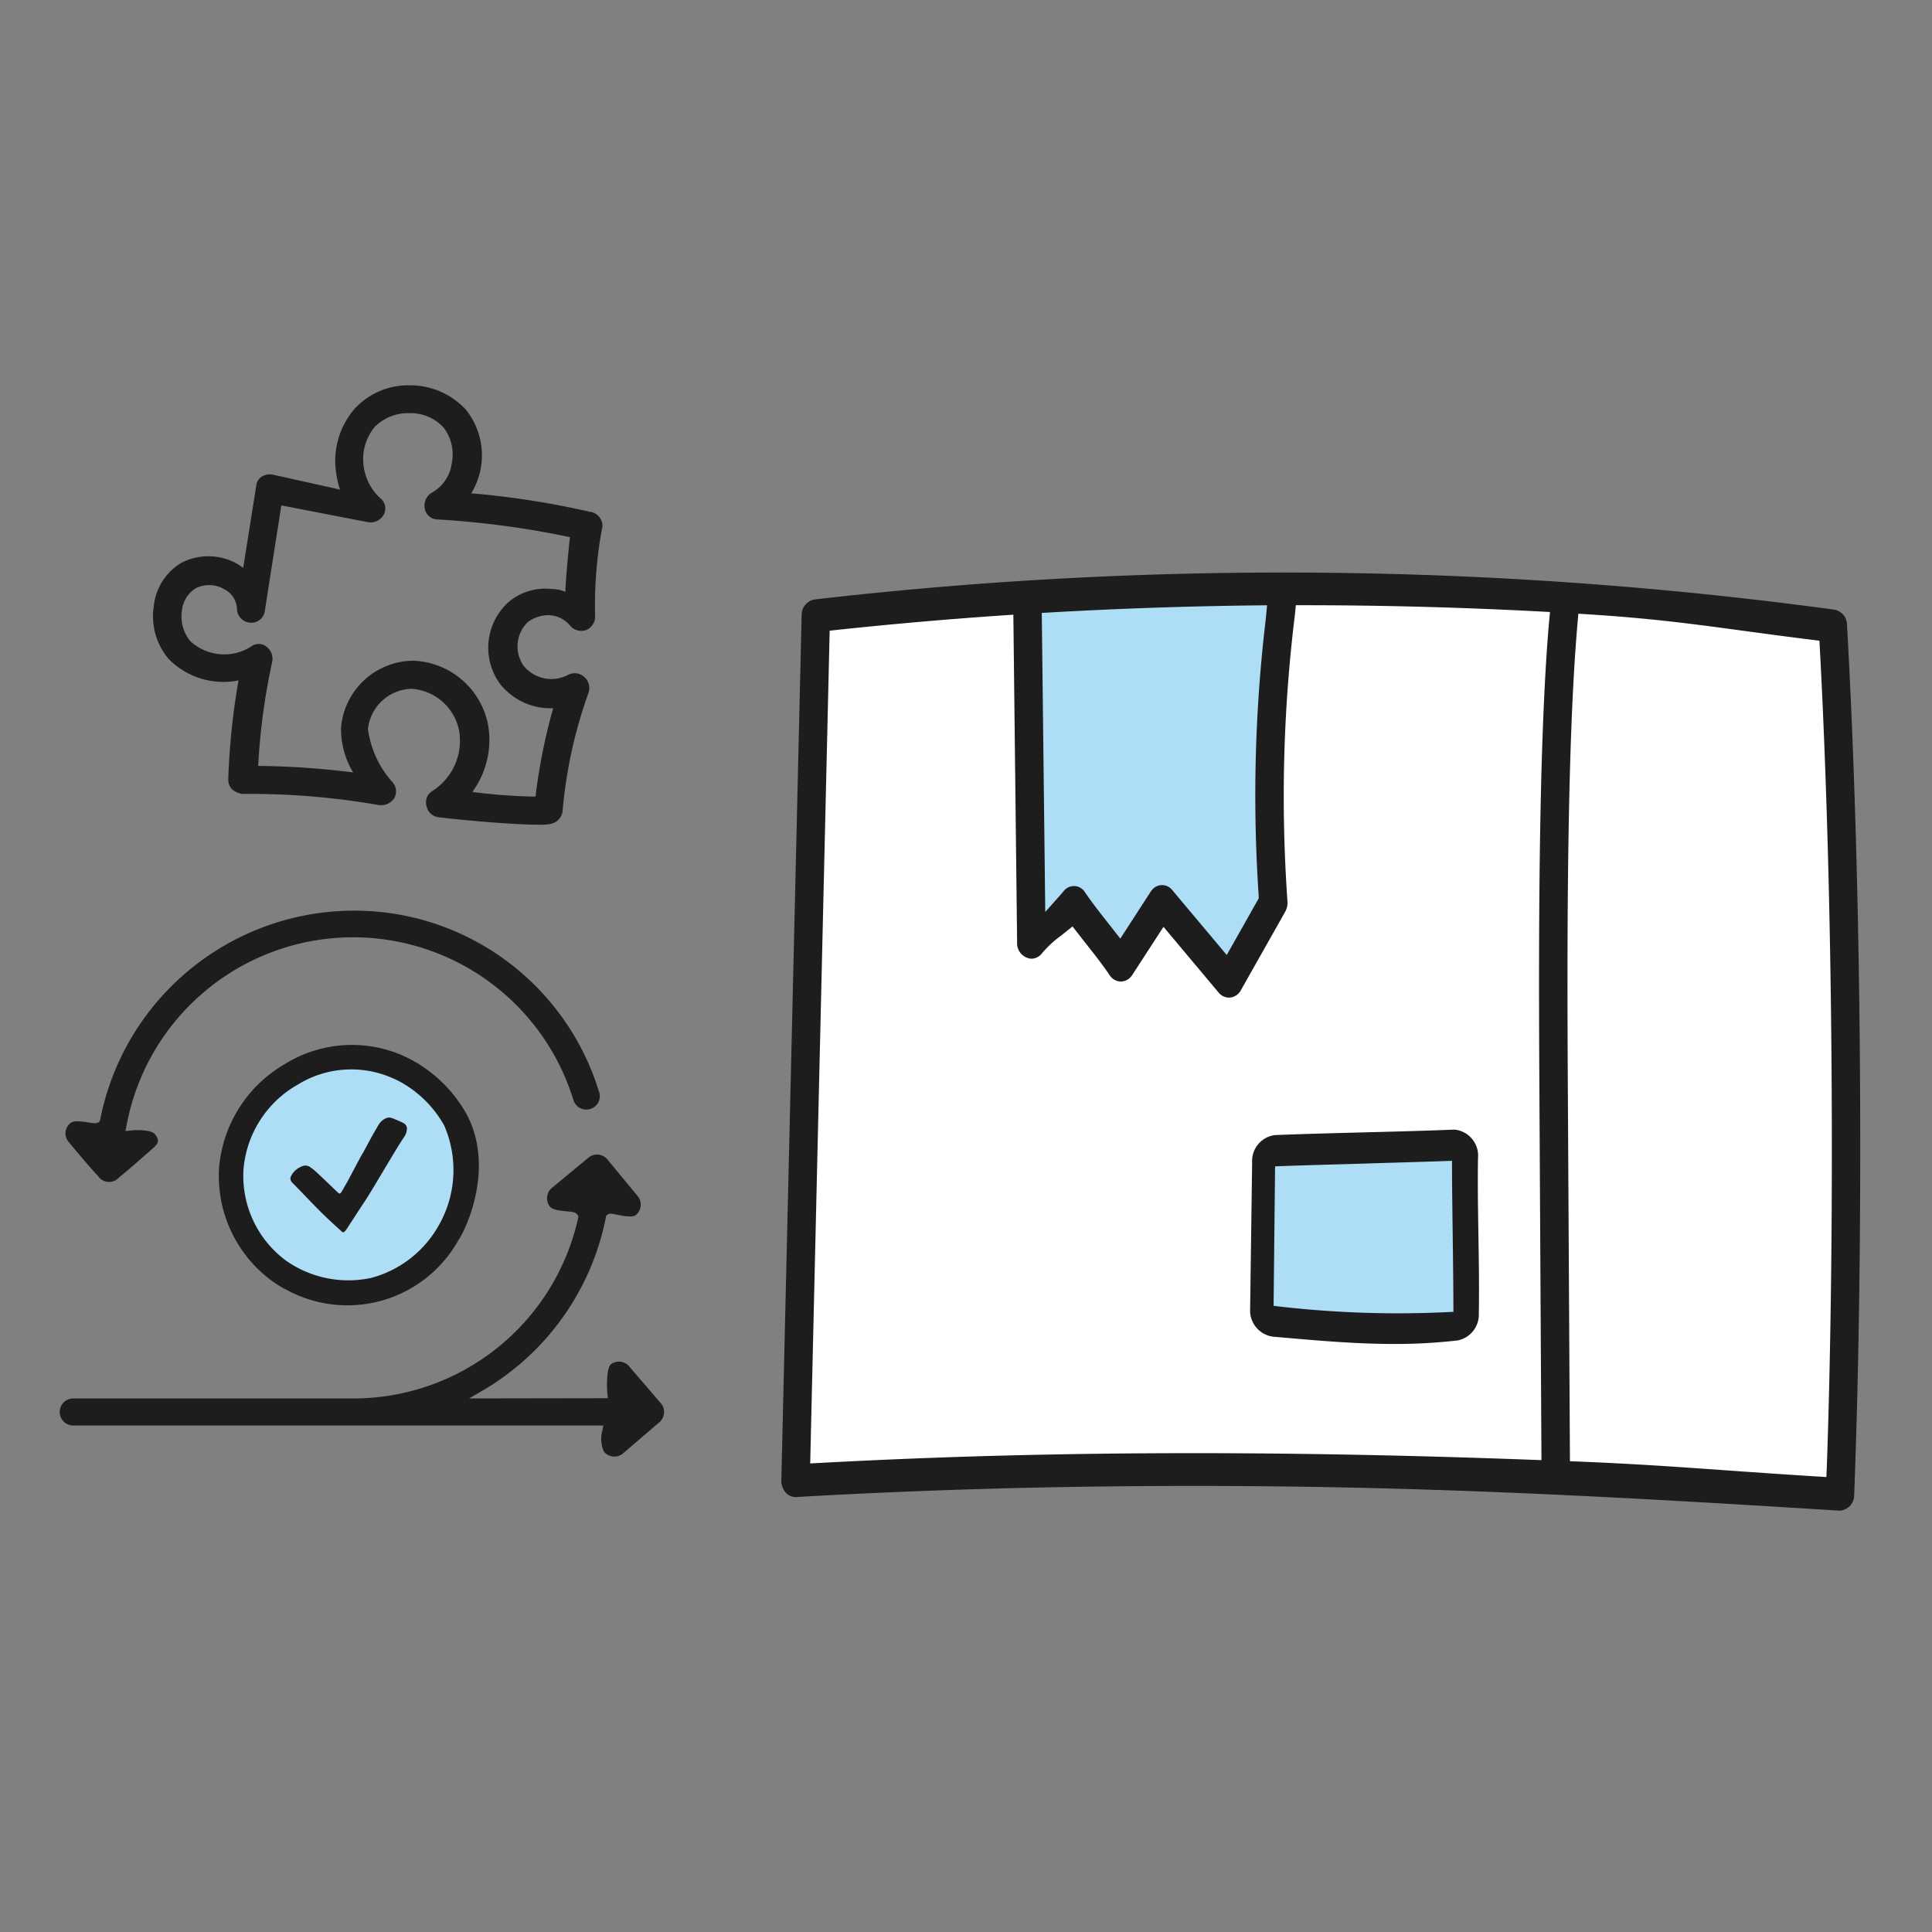 <svg xmlns="http://www.w3.org/2000/svg" width="110" height="110" viewBox="0 0 110 110">
  <rect x="0" y="0" width="110" height="110" fill="#808080" stroke="none"/>
  <g id="Gruppe_93227" data-name="Gruppe 93227" transform="translate(0 -0.14)">
    <rect id="Rechteck_2106" data-name="Rechteck 2106" width="110" height="110" transform="translate(0 0.14)" fill="#fff" opacity="0"/>
    <g id="Gruppe_93201" data-name="Gruppe 93201" transform="translate(3.4 22.079)">
      <g id="Gruppe_36181" data-name="Gruppe 36181" transform="translate(41.086 10.658)">
        <path id="Pfad_337091" data-name="Pfad 337091" d="M61.07,47.064c.556-14.546.422-33.915-.4-48.44a.865.865,0,0,0-.7-.846A227.293,227.293,0,0,0,3.394-2.788a.868.868,0,0,0-.712.879L1.555,46.238a.992.992,0,0,0,.2.635.745.745,0,0,0,.563.3h.067c7.077-.411,14.338-.618,22.074-.618,11.456,0,21.265.454,35.778,1.374h0a.851.851,0,0,0,.829-.867" transform="translate(-0.717 4.75)" fill="#fff"/>
        <path id="Pfad_337092" data-name="Pfad 337092" d="M26.1-3.153v19.7l2.688-1.7,2.559,2.936,2.3-2.936,3.968,4.018,2.432-4.172s-.512-14.6,0-17.842Z" transform="translate(-11.989 4.289)" fill="#aedef6"/>
        <rect id="Rechteck_2071" data-name="Rechteck 2071" width="11.134" height="9.889" transform="translate(27.518 32.876)" fill="#aedef6"/>
        <path id="Pfad_337093" data-name="Pfad 337093" d="M31.546,40.373Z" transform="translate(-14.556 -9.492)" fill="#1d1d1d"/>
        <path id="Pfad_337094" data-name="Pfad 337094" d="M61.084,47.525c.569-14.913.432-34.653-.408-49.544a.886.886,0,0,0-.718-.867A233.553,233.553,0,0,0,1.886-3.466a.891.891,0,0,0-.73.9L0,46.679a1.014,1.014,0,0,0,.206.65.762.762,0,0,0,.577.31H.853c7.255-.421,14.7-.633,22.63-.633,11.745,0,21.869.466,36.748,1.408h0a.873.873,0,0,0,.851-.888M15.347-2.729c3.862-.221,7.8-.354,11.7-.4l.608-.007-.067.729a84.945,84.945,0,0,0-.415,15.73l.011.222-1.825,3.231-3.1-3.694a.736.736,0,0,0-1.155-.01.855.855,0,0,0-.076.1L19.3,15.844l-.706-.9c-.47-.6-.907-1.15-1.3-1.732a.738.738,0,0,0-1.147-.152.769.769,0,0,0-.089.1c-.047.059-.093.113-.139.165l-.892,1L14.828-2.7ZM43.7-2.066c-.619,7.265-.579,19.259-.54,26.385l.118,21.217-.559-.02c-6.849-.253-13.142-.376-19.242-.376-7.39,0-14.342.181-21.253.554l-.581.031L2.752-1.688l.477-.052c3.125-.332,6.294-.609,9.419-.821L13.21-2.6l.214,18.666a.877.877,0,0,0,.81.922h.009a.769.769,0,0,0,.59-.3,5.869,5.869,0,0,1,1.087-1.007l.659-.53.313.4c.163.212.327.42.489.625l.041.053c.455.577.884,1.122,1.272,1.7a.769.769,0,0,0,.638.359.787.787,0,0,0,.648-.375l1.779-2.74L24.9,18.919a.767.767,0,0,0,.665.28.8.8,0,0,0,.6-.419l2.524-4.469a1.04,1.04,0,0,0,.13-.565,84.454,84.454,0,0,1,.418-16.311l.057-.573h.478c4.454,0,8.968.122,13.421.356l.571.03ZM59.527,45.846,59.5,46.5l-.543-.034c-5.686-.353-8.457-.638-13.546-.847L44.9,45.6,44.78,24.308c-.039-7.131-.08-19.133.545-26.349l.053-.615.511.033c5.128.326,7.635.813,12.762,1.449l.453.057.03.548c.743,13.858.876,32.545.394,46.416" transform="translate(0 5)" fill="#1d1d1d"/>
        <path id="Pfad_337095" data-name="Pfad 337095" d="M52.531,60.562l.487.042c2.193.192,4.307.378,6.459.378a31.226,31.226,0,0,0,3.612-.2A1.5,1.5,0,0,0,64.3,59.242c.027-1.491,0-3.015-.023-4.487-.024-1.442-.048-2.933-.023-4.361a1.49,1.49,0,0,0-1.32-1.615h-.075c-1.61.066-3.367.111-5.066.155s-3.473.089-5.1.155a1.485,1.485,0,0,0-1.3,1.557l-.113,8.313a1.507,1.507,0,0,0,1.248,1.6M52.7,50.87c1.475-.062,3.664-.112,5.161-.161,1.461-.047,3.467-.1,4.912-.156,0,1.416.022,2.831.04,4.218.019,1.443.038,2.92.04,4.38a58.788,58.788,0,0,1-10.238-.341Z" transform="translate(-24.588 -17.059)" fill="#1d1d1d"/>
      </g>
      <g id="Gruppe_36182" data-name="Gruppe 36182" transform="translate(9.05 37.553)">
        <ellipse id="Ellipse_595" data-name="Ellipse 595" cx="6.572" cy="6.976" rx="6.572" ry="6.976" transform="translate(0.832 0.432)" fill="#aedef6"/>
        <path id="Pfad_49386" data-name="Pfad 49386" d="M289.953,216.054a6.885,6.885,0,0,1-.7-.442,7.411,7.411,0,0,1-3.021-6.432,7.554,7.554,0,0,1,3.8-5.954,7.234,7.234,0,0,1,6.631-.464,7.846,7.846,0,0,1,3.645,3.317c1.628,3,.037,6.5-.444,7.2a7.241,7.241,0,0,1-9.9,2.771Zm6.614-11.773a4.984,4.984,0,0,0-.477-.23h0a5.8,5.8,0,0,0-5.383.381,6.125,6.125,0,0,0-3.084,4.828,6,6,0,0,0,2.445,5.207,6.182,6.182,0,0,0,4.811.97,6.247,6.247,0,0,0,3.8-2.887,6.352,6.352,0,0,0,.364-5.81A6.443,6.443,0,0,0,296.568,204.28Zm-.012-1.275h0Z" transform="translate(-286.21 -202.167)" fill="#1d1d1d"/>
        <path id="Pfad_337096" data-name="Pfad 337096" d="M654.671,270.809a.9.9,0,0,1-.19.549c-.5.743-1.728,2.895-2.224,3.64-.343.516-.677,1.036-1.016,1.555a1,1,0,0,1-.1.13c-.074.08-.115.082-.195.008-.4-.369-.806-.731-1.187-1.112-.549-.548-1.076-1.112-1.618-1.664a.3.3,0,0,1-.07-.37,1.153,1.153,0,0,1,.63-.56.462.462,0,0,1,.45.041,2.924,2.924,0,0,1,.362.29c.4.37.785.744,1.175,1.118.149.142.177.143.279-.028s.208-.368.316-.55c.036-.061.807-1.526.849-1.584a.386.386,0,0,0,.027-.036c.175-.323.347-.647.524-.968.119-.216.248-.428.372-.641a.858.858,0,0,1,.4-.366.448.448,0,0,1,.352-.024c.209.081.417.167.616.263A.389.389,0,0,1,654.671,270.809Z" transform="translate(-643.95 -266.074)" fill="#1d1d1d"/>
      </g>
      <g id="Gruppe_36187" data-name="Gruppe 36187" transform="translate(0 29.9)">
        <path id="Pfad_337100" data-name="Pfad 337100" d="M31.063,10.327A14.584,14.584,0,0,0,19.487.2,14.74,14.74,0,0,0,2.662,11.9c-.051.267-.322.224-.638.175a4.579,4.579,0,0,0-.672-.07A.624.624,0,0,0,1,12.08a.767.767,0,0,0-.307.5.728.728,0,0,0,.139.555c0,.005,1.167,1.42,1.7,1.974a.753.753,0,0,0,1.2.091c.512-.4,1.96-1.689,1.974-1.7.3-.274.318-.453.067-.765-.184-.227-.9-.26-1.35-.21l-.323.035.06-.319A13.124,13.124,0,0,1,29.6,10.777a.767.767,0,1,0,1.466-.45" transform="translate(-0.356 0)" fill="#1d1d1d" fill-rule="evenodd"/>
        <path id="Pfad_337101" data-name="Pfad 337101" d="M31,45.781a.769.769,0,0,0,1.052.1l.034-.03,2-1.716a.778.778,0,0,0,.316-.517.764.764,0,0,0-.145-.572c-.046-.056-1.1-1.28-1.79-2.086a.774.774,0,0,0-.515-.314.753.753,0,0,0-.569.144c-.2.149-.266.982-.2,1.666l.026.264-7.9.013.771-.45a14.716,14.716,0,0,0,7.015-9.858l.019-.1.09-.064c.114-.076.229-.051.505.007s.892.186,1.092.025a.766.766,0,0,0,.106-1.079l-1.667-2.019a.781.781,0,0,0-.508-.335.769.769,0,0,0-.576.126c-.066.05-1.311,1.08-2.13,1.758a.768.768,0,0,0-.106,1.079c.15.183.66.23.964.258s.486.045.583.178l.064.088-.018.132A13.115,13.115,0,0,1,16.721,42.735H.769a.769.769,0,0,0,0,1.539H30.954l-.06.29a1.785,1.785,0,0,0,.1,1.217" transform="translate(0 -14.951)" fill="#1d1d1d" fill-rule="evenodd"/>
      </g>
      <path id="Pfad_337103" data-name="Pfad 337103" d="M24.9,7.208a48.812,48.812,0,0,0-6.784-1.06,4.371,4.371,0,0,0,.53-1.378A4.15,4.15,0,0,0,17.8,1.378,4.307,4.307,0,0,0,14.669,0h-.053a4.129,4.129,0,0,0-3.18,1.378,4.542,4.542,0,0,0-1.06,3.18,5.772,5.772,0,0,0,.265,1.378L6.825,5.088a.912.912,0,0,0-.636.106.7.7,0,0,0-.318.53l-.742,4.664c-.106-.053-.212-.159-.318-.212a3.343,3.343,0,0,0-3.233-.053A3.263,3.263,0,0,0,.04,12.562a3.749,3.749,0,0,0,.848,3.021A4.36,4.36,0,0,0,4.864,16.8,39.576,39.576,0,0,0,4.28,22.42.8.8,0,0,0,4.493,23a1.177,1.177,0,0,0,.583.265,42.55,42.55,0,0,1,7.791.636.918.918,0,0,0,.848-.371.8.8,0,0,0-.053-.9,5.626,5.626,0,0,1-1.431-3.074,2.572,2.572,0,0,1,2.491-2.279,2.968,2.968,0,0,1,2.7,2.385,3.4,3.4,0,0,1-1.537,3.445.754.754,0,0,0-.318.848.79.79,0,0,0,.689.636c.318.053,3.922.424,5.618.424a3.052,3.052,0,0,0,.8-.053.853.853,0,0,0,.636-.689,26.75,26.75,0,0,1,1.484-6.784.834.834,0,0,0-.265-.9.813.813,0,0,0-.9-.106,2.025,2.025,0,0,1-2.544-.53,1.932,1.932,0,0,1,.265-2.491,2.01,2.01,0,0,1,1.272-.371,1.64,1.64,0,0,1,1.113.583.834.834,0,0,0,.9.265.816.816,0,0,0,.53-.8A23.781,23.781,0,0,1,25.588,8a.838.838,0,0,0-.689-.8m-1.431,4.558a1.871,1.871,0,0,0-.742-.159,3.259,3.259,0,0,0-2.491.742,3.5,3.5,0,0,0-.477,4.664,3.648,3.648,0,0,0,3.021,1.378,32.574,32.574,0,0,0-1.007,5.035,32.955,32.955,0,0,1-3.6-.265,5,5,0,0,0,.9-3.816,4.509,4.509,0,0,0-4.24-3.657,4.159,4.159,0,0,0-4.134,3.816,4.835,4.835,0,0,0,.689,2.544,46.318,46.318,0,0,0-5.406-.371,37.168,37.168,0,0,1,.8-5.936.879.879,0,0,0-.318-.848.718.718,0,0,0-.9,0,2.856,2.856,0,0,1-3.445-.318,2.218,2.218,0,0,1-.477-1.749,1.688,1.688,0,0,1,.8-1.272,1.7,1.7,0,0,1,1.59.053,1.315,1.315,0,0,1,.742,1.113.806.806,0,0,0,.742.8.772.772,0,0,0,.848-.689L7.3,6.837l4.929.954a.855.855,0,0,0,.9-.424.743.743,0,0,0-.212-.954A3.023,3.023,0,0,1,11.966,4.4,2.878,2.878,0,0,1,12.6,2.385a2.675,2.675,0,0,1,2.014-.8,2.545,2.545,0,0,1,1.908.8A2.5,2.5,0,0,1,17,4.452,2.232,2.232,0,0,1,15.888,6.1a.855.855,0,0,0-.424.9.743.743,0,0,0,.742.636,51.356,51.356,0,0,1,7.526,1.007c-.106,1.007-.212,2.067-.265,3.127" transform="translate(5.318 0)" fill="#1d1d1d"/>
    </g>
  </g>
</svg>
